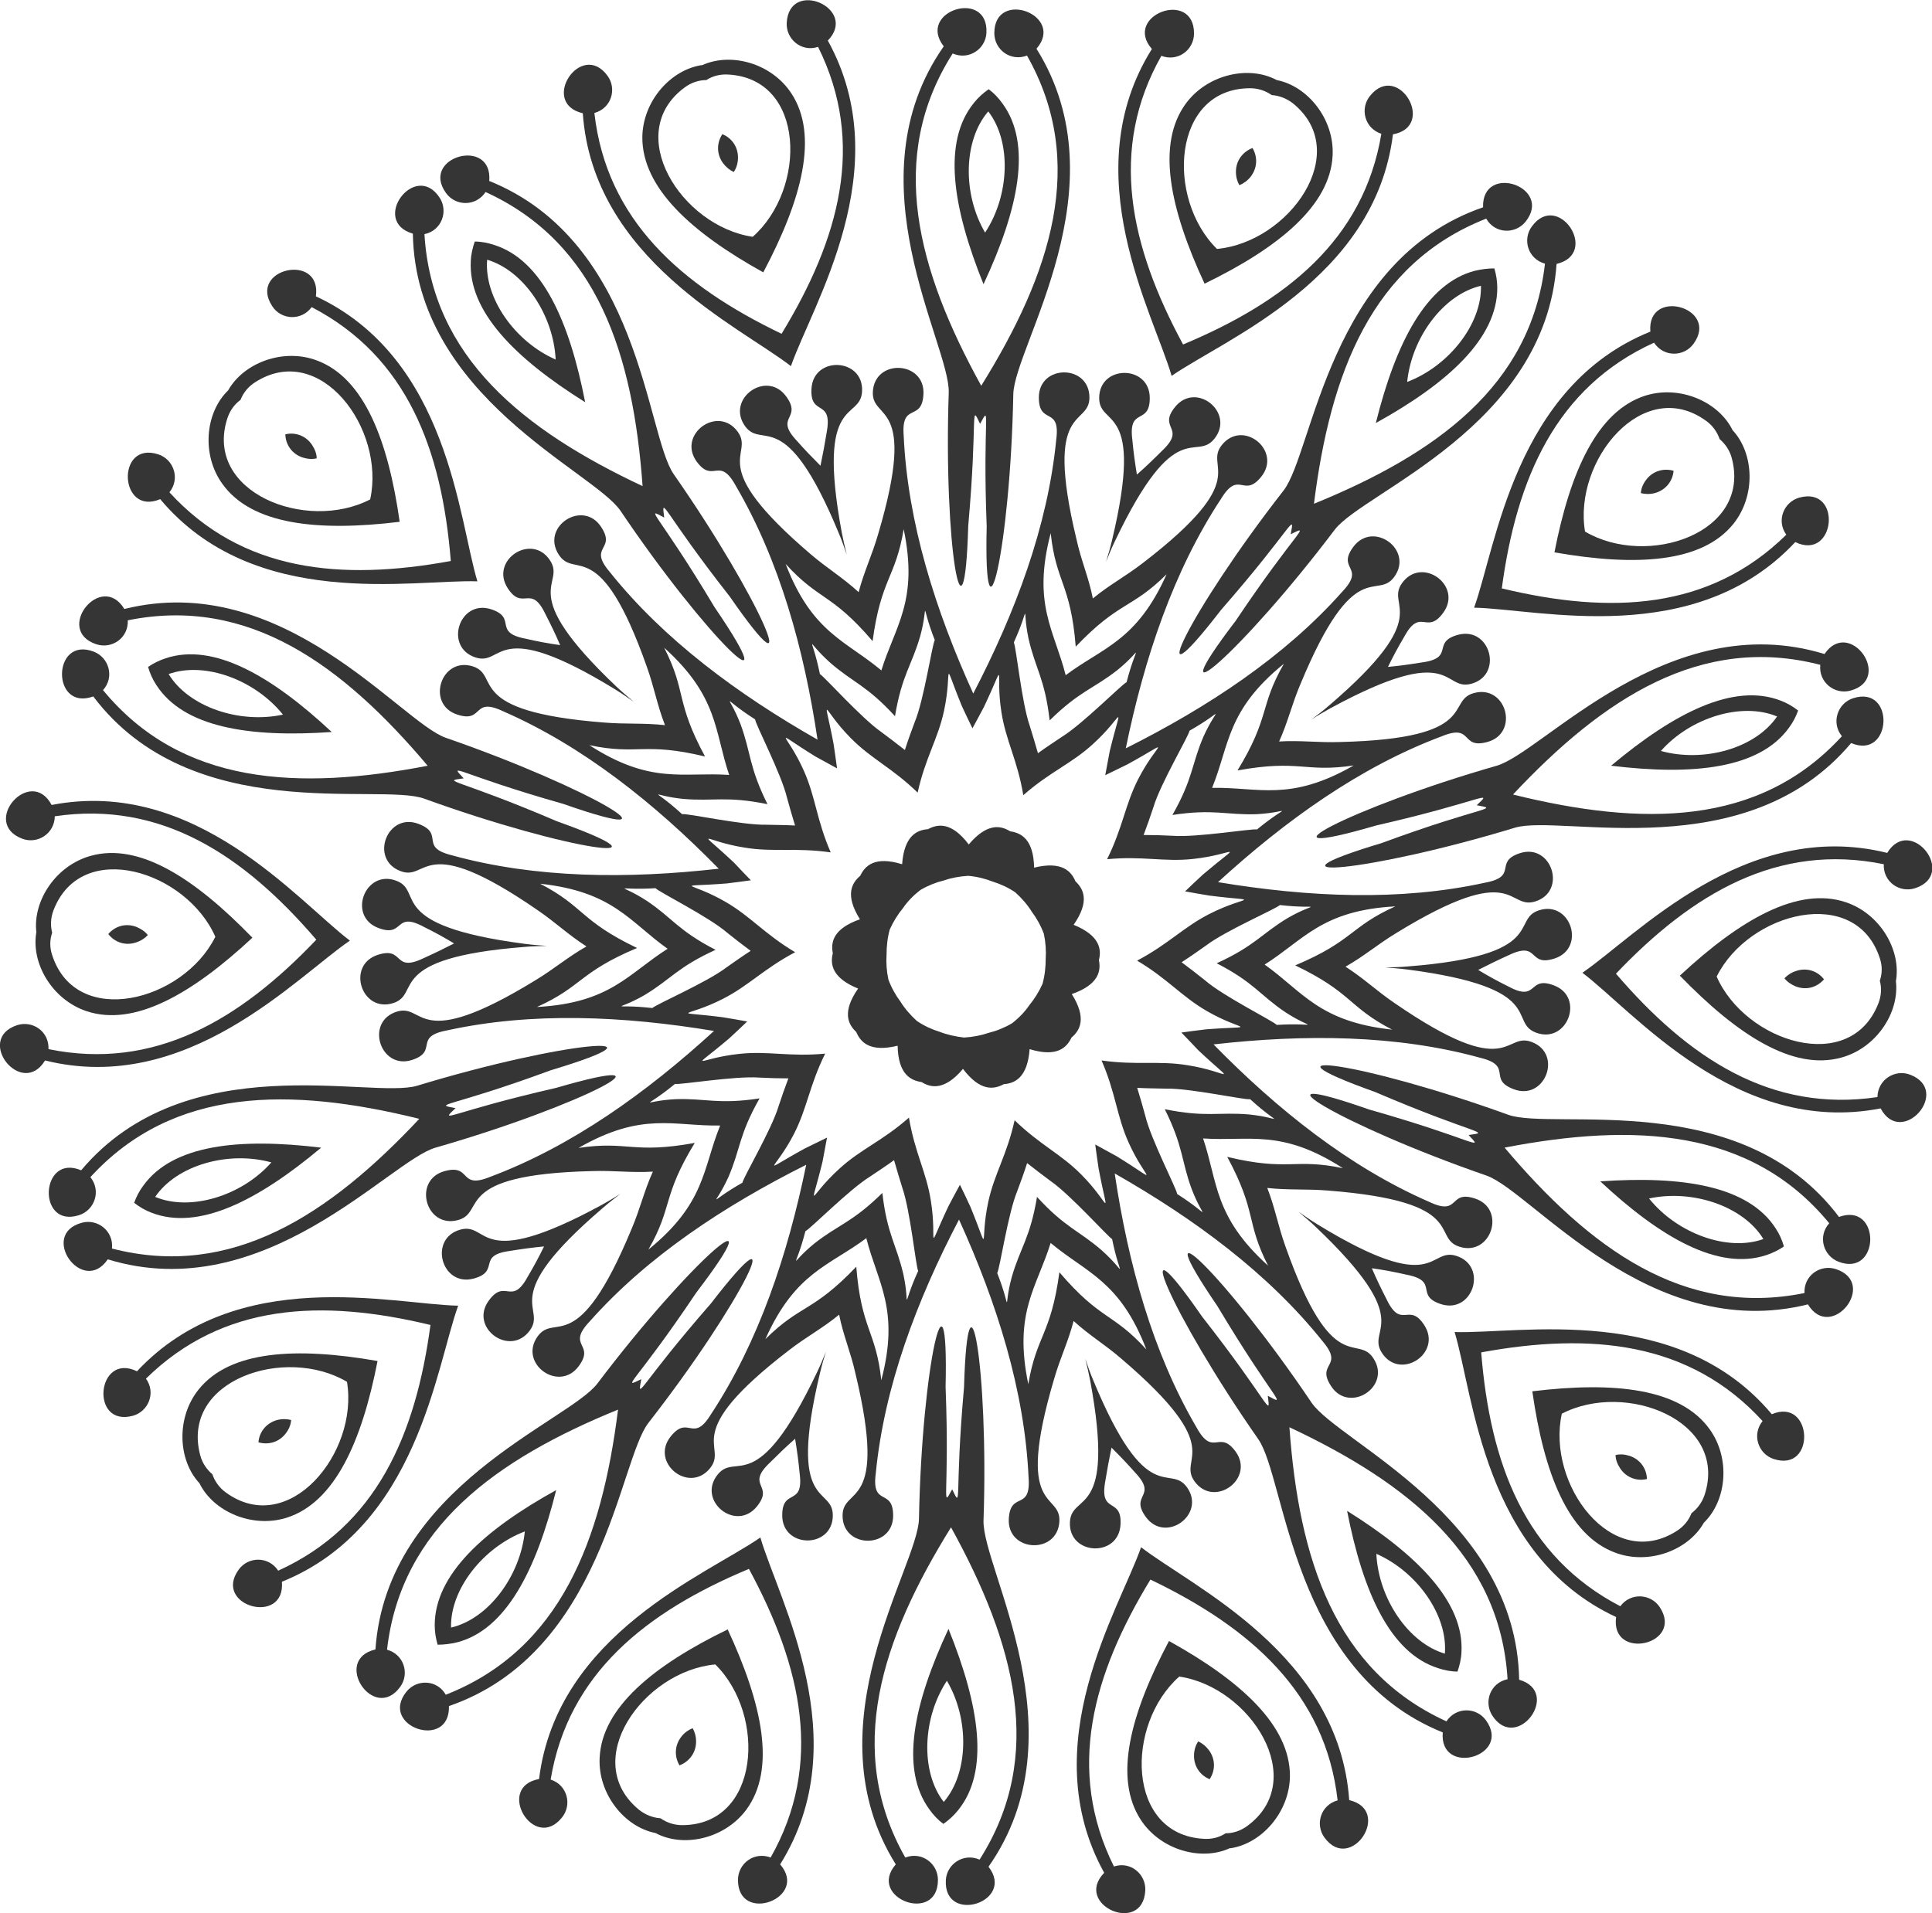<svg xmlns="http://www.w3.org/2000/svg" id="uuid-f0869730-e2a9-4c58-9187-96777000f3aa" viewBox="0 0 73.33 72.64"><g id="uuid-60fe27f3-301c-4a3d-81bc-4d18dc92ccaa"><path d="M13.17,52.46c.45,2.7-2.21,5.94-4.6,4.2-.25-.18-.42-.43-.51-.69-.21-.18-.38-.42-.46-.72-.76-2.86,3.22-4.18,5.57-2.79ZM9.82,54.76c.36.1.78,0,1.04-.36.12-.16.18-.33.19-.49-.15-.04-.33-.05-.53,0-.43.12-.68.47-.71.84ZM7.57,56.31c.53,1.08,2,1.72,3.31,1.31,1.82-.58,2.85-2.87,3.45-5.95-3.09-.54-5.6-.4-6.79,1.08-.86,1.07-.79,2.68.03,3.56Z" fill="#353535"></path><path d="M8.17,35.57c-1.22,2.45-5.28,3.5-6.19.69-.1-.3-.09-.59,0-.85-.07-.27-.06-.56.05-.85,1.06-2.76,5.06-1.49,6.15,1.02ZM4.11,35.46c.23.3.63.46,1.05.32.19-.06.34-.16.45-.28-.1-.13-.24-.23-.43-.31-.42-.16-.82-.02-1.07.27ZM1.38,35.39c-.21,1.19.61,2.57,1.91,3,1.81.6,3.99-.65,6.29-2.79-2.18-2.25-4.29-3.62-6.13-3.11-1.32.36-2.21,1.7-2.07,2.9Z" fill="#353535"></path><path d="M14.05,18.96c-2.43,1.26-6.33-.27-5.42-3.08.1-.3.27-.53.5-.7.1-.26.28-.49.54-.66,2.48-1.61,4.97,1.77,4.38,4.44ZM10.83,16.49c.01.38.24.74.66.88.19.06.37.07.53.03,0-.16-.06-.33-.17-.5-.24-.37-.66-.5-1.02-.41ZM8.66,14.82c-.87.84-1.02,2.44-.22,3.55,1.11,1.55,3.61,1.82,6.73,1.44-.44-3.1-1.35-5.45-3.13-6.12-1.28-.49-2.79.08-3.38,1.13Z" fill="#353535"></path><path d="M28.57,8.99c-2.71-.4-4.96-3.94-2.57-5.68.25-.18.53-.27.81-.27.23-.15.51-.23.83-.21,2.95.16,2.98,4.35.93,6.16ZM27.42,5.09c-.21.31-.24.74.02,1.1.12.16.26.27.41.34.09-.13.15-.3.16-.5.02-.45-.24-.79-.58-.93ZM26.65,2.47c-1.19.17-2.26,1.37-2.27,2.75,0,1.91,1.85,3.6,4.59,5.12,1.47-2.77,2.11-5.2,1.07-6.79-.75-1.15-2.3-1.58-3.4-1.07Z" fill="#353535"></path><path d="M46.19,9.45c-1.95-1.92-1.7-6.1,1.26-6.1.31,0,.59.1.82.26.28.02.55.12.8.31,2.3,1.86-.14,5.27-2.87,5.53ZM47.54,5.62c-.35.13-.63.46-.63.9,0,.2.05.37.13.51.15-.06.3-.16.42-.31.28-.35.27-.78.08-1.1ZM48.46,3.04c-1.06-.57-2.63-.22-3.45.89-1.13,1.54-.61,4,.71,6.84,2.82-1.37,4.77-2.97,4.86-4.87.07-1.37-.94-2.63-2.12-2.86Z" fill="#353535"></path><path d="M60.16,20.18c-.45-2.7,2.21-5.94,4.6-4.2.25.18.42.43.51.69.21.18.38.42.46.72.76,2.86-3.22,4.18-5.57,2.79ZM63.51,17.87c-.36-.1-.78,0-1.04.36-.12.16-.18.33-.19.49.15.04.33.05.53,0,.43-.12.68-.47.71-.84ZM65.76,16.33c-.53-1.08-2-1.72-3.31-1.31-1.82.58-2.85,2.87-3.45,5.95,3.09.54,5.6.4,6.79-1.08.86-1.07.79-2.68-.03-3.56Z" fill="#353535"></path><path d="M65.16,37.07c1.22-2.45,5.28-3.5,6.19-.69.1.3.09.59,0,.85.07.27.06.56-.05.85-1.06,2.76-5.06,1.49-6.15-1.02ZM69.23,37.18c-.23-.3-.63-.46-1.05-.32-.19.06-.34.16-.45.28.1.13.24.23.43.31.42.16.82.02,1.07-.27ZM71.96,37.25c.21-1.19-.61-2.57-1.91-3-1.81-.6-3.99.65-6.29,2.79,2.18,2.25,4.29,3.62,6.13,3.11,1.32-.36,2.21-1.7,2.07-2.9Z" fill="#353535"></path><path d="M59.28,53.67c2.43-1.26,6.33.27,5.42,3.08-.1.3-.28.53-.5.7-.1.26-.28.49-.54.66-2.48,1.61-4.97-1.77-4.38-4.44ZM62.51,56.15c-.01-.38-.24-.74-.66-.88-.19-.06-.37-.07-.53-.03,0,.16.06.33.17.5.24.37.66.5,1.02.41ZM64.67,57.81c.87-.84,1.02-2.44.22-3.55-1.11-1.55-3.61-1.82-6.73-1.44.44,3.1,1.35,5.45,3.13,6.12,1.28.49,2.79-.08,3.38-1.13Z" fill="#353535"></path><path d="M44.76,63.65c2.71.4,4.96,3.94,2.57,5.68-.25.18-.53.27-.81.27-.23.15-.51.23-.83.21-2.95-.16-2.98-4.35-.93-6.16ZM45.91,67.55c.21-.31.24-.74-.02-1.1-.12-.16-.26-.27-.41-.34-.09.13-.15.3-.16.5-.02.45.24.79.58.93ZM46.69,70.17c1.19-.17,2.26-1.37,2.27-2.75,0-1.91-1.85-3.6-4.59-5.12-1.47,2.77-2.11,5.2-1.07,6.79.75,1.15,2.3,1.58,3.39,1.07Z" fill="#353535"></path><path d="M27.15,63.19c1.95,1.92,1.7,6.1-1.26,6.1-.31,0-.59-.1-.82-.26-.28-.02-.55-.12-.8-.31-2.3-1.86.14-5.27,2.87-5.53ZM25.79,67.02c.35-.13.63-.46.63-.9,0-.2-.05-.37-.13-.51-.15.06-.3.16-.42.31-.28.35-.27.78-.08,1.1ZM24.88,69.59c1.06.57,2.63.22,3.45-.89,1.13-1.54.61-4-.71-6.84-2.82,1.37-4.77,2.97-4.86,4.87-.07,1.37.94,2.63,2.12,2.86Z" fill="#353535"></path><path d="M28.43,59.57c2.01,3.72,2.83,7.4.82,10.95-.63-.24-1.24.23-1.24.85,0,1.7,2.71.69,1.6-.59,2.95-4.71-.06-10.04-.75-12.41-2.03,1.41-7.72,3.66-8.4,9.17-1.67.3-.2,2.79.87,1.46.39-.48.21-1.23-.43-1.44.67-4.03,3.63-6.37,7.53-8Z" fill="#353535"></path><path d="M16.34,50.29c-.56,4.19-2.06,7.65-5.78,9.34-.37-.56-1.14-.54-1.5-.04-1,1.38,1.78,2.15,1.64.46,5.15-2.08,5.85-8.16,6.69-10.48-2.47-.05-8.39-1.58-12.19,2.49-1.53-.74-1.8,2.13-.16,1.69.59-.16.89-.87.5-1.41,2.92-2.87,6.68-3.03,10.79-2.04Z" fill="#353535"></path><path d="M12.01,35.67c-2.91,3.06-6.16,4.98-10.17,4.16.03-.67-.6-1.1-1.19-.91-1.62.53.18,2.79,1.06,1.34,5.39,1.34,9.53-3.16,11.57-4.55-1.97-1.49-5.86-6.21-11.32-5.15-.8-1.5-2.71.67-1.12,1.28.57.22,1.23-.18,1.24-.85,4.04-.6,7.18,1.48,9.93,4.69Z" fill="#353535"></path><path d="M17.1,21.3c-4.16.76-7.91.41-10.67-2.61.42-.52.16-1.25-.42-1.44-1.62-.53-1.49,2.36.07,1.7,3.57,4.26,9.57,3.04,12.04,3.12-.72-2.37-1.09-8.47-6.13-10.82.23-1.68-2.59-1.06-1.66.37.33.52,1.1.58,1.5.04,3.63,1.89,4.94,5.42,5.28,9.63Z" fill="#353535"></path><path d="M29.66,12.67c-3.81-1.83-6.64-4.32-7.1-8.38.65-.18.86-.92.5-1.41-1-1.38-2.6,1.03-.94,1.42.39,5.54,5.95,8.09,7.9,9.6.81-2.33,4.09-7.49,1.4-12.36,1.18-1.22-1.47-2.38-1.56-.67-.03.61.55,1.12,1.19.91,1.82,3.66.81,7.29-1.39,10.9Z" fill="#353535"></path><path d="M44.9,13.07c-2.01-3.72-2.83-7.4-.82-10.95.63.24,1.24-.23,1.24-.85,0-1.7-2.71-.69-1.6.59-2.95,4.71.06,10.04.75,12.41,2.03-1.41,7.72-3.66,8.4-9.17,1.67-.3.2-2.79-.87-1.46-.39.48-.21,1.23.43,1.44-.67,4.03-3.63,6.37-7.53,8Z" fill="#353535"></path><path d="M57,22.35c.56-4.19,2.06-7.65,5.78-9.34.37.56,1.14.54,1.5.04,1-1.38-1.78-2.15-1.64-.46-5.15,2.08-5.85,8.16-6.69,10.48,2.47.05,8.39,1.58,12.19-2.49,1.53.74,1.8-2.13.16-1.69-.59.16-.89.87-.5,1.41-2.92,2.87-6.68,3.03-10.79,2.04Z" fill="#353535"></path><path d="M61.33,36.97c2.91-3.06,6.16-4.98,10.17-4.16-.03.67.6,1.1,1.19.91,1.62-.53-.18-2.79-1.06-1.34-5.39-1.34-9.53,3.16-11.57,4.55,1.97,1.49,5.86,6.21,11.32,5.15.8,1.5,2.71-.67,1.12-1.28-.57-.22-1.23.18-1.24.85-4.04.6-7.18-1.48-9.93-4.69Z" fill="#353535"></path><path d="M56.23,51.34c4.16-.76,7.91-.41,10.67,2.61-.42.52-.16,1.25.42,1.44,1.62.53,1.49-2.36-.07-1.7-3.57-4.26-9.57-3.04-12.04-3.12.72,2.37,1.09,8.47,6.13,10.82-.23,1.68,2.59,1.06,1.66-.37-.33-.51-1.1-.58-1.5-.04-3.63-1.89-4.94-5.42-5.28-9.63Z" fill="#353535"></path><path d="M43.67,59.97c3.81,1.83,6.64,4.32,7.1,8.38-.65.18-.86.92-.5,1.41,1,1.38,2.6-1.03.94-1.42-.39-5.54-5.95-8.09-7.9-9.6-.81,2.33-4.09,7.49-1.4,12.36-1.18,1.22,1.47,2.38,1.56.67.03-.61-.55-1.12-1.19-.91-1.82-3.66-.81-7.29,1.39-10.9Z" fill="#353535"></path><path d="M30.18,54.63c.07.43.13.86.17,1.3.17,1.29-.66.54-.66,1.6,0,1.27,1.92,1.27,1.92,0,0-1.14-1.74-.16-.49-5.39.07-.3.15-.57.23-.83-.1.26-.21.52-.34.79-2.31,4.85-3.05,2.99-3.77,3.88-.8.99.69,2.2,1.49,1.21.67-.83-.45-.77.49-1.66.31-.31.62-.61.95-.9ZM20.65,47.32c-.19.39-.4.78-.62,1.15-.62,1.14-.85.04-1.48.91-.75,1.03.81,2.16,1.56,1.13.67-.92-1.31-1.16,2.77-4.65.23-.2.45-.37.67-.54-.23.15-.47.29-.74.44-4.72,2.56-4.23.63-5.33.92-1.23.33-.73,2.19.5,1.86,1.03-.28.09-.88,1.38-1.05.43-.07.86-.13,1.3-.17ZM17.25,35.81c-.39.2-.78.39-1.18.57-1.17.56-.71-.46-1.73-.13-1.21.39-.62,2.22.59,1.83,1.08-.35-.38-1.71,4.97-2.13.3-.03.59-.03.86-.04-.28-.02-.56-.04-.86-.08-5.33-.7-3.79-1.98-4.85-2.39-1.19-.46-1.88,1.34-.69,1.79,1,.38.59-.66,1.73-.04.39.19.77.4,1.15.63ZM21.25,24.49c-.43-.06-.86-.14-1.29-.24-1.28-.24-.31-.79-1.32-1.12-1.21-.39-1.8,1.44-.59,1.83,1.08.35.69-1.61,5.28,1.2.26.16.49.32.72.48-.21-.18-.43-.36-.65-.57-3.9-3.7-1.9-3.83-2.52-4.79-.69-1.07-2.3-.02-1.61,1.05.58.89.87-.19,1.43.98.2.39.39.78.56,1.18ZM31.15,17.69c-.31-.31-.61-.62-.9-.95-.89-.94.22-.82-.41-1.69-.75-1.03-2.3.1-1.56,1.13.67.92,1.51-.89,3.56,4.07.12.28.21.55.3.81-.07-.27-.13-.54-.19-.84-.98-5.28.71-4.22.77-5.36.07-1.27-1.85-1.37-1.92-.1-.06,1.07.81.36.58,1.64-.07.43-.15.86-.24,1.29ZM43.15,18.01c-.07-.43-.13-.86-.17-1.3-.17-1.29.66-.54.66-1.6,0-1.27-1.92-1.27-1.92,0,0,1.14,1.74.16.49,5.39-.07.3-.15.57-.23.83.1-.26.21-.52.34-.79,2.31-4.85,3.05-2.99,3.77-3.88.8-.99-.69-2.2-1.49-1.21-.67.83.45.77-.49,1.66-.31.31-.62.61-.95.9ZM52.68,25.32c.19-.39.4-.78.62-1.15.62-1.14.85-.04,1.48-.91.75-1.03-.81-2.16-1.56-1.13-.67.92,1.31,1.16-2.77,4.65-.23.2-.45.37-.68.54.23-.15.47-.29.74-.44,4.72-2.56,4.23-.63,5.33-.92,1.23-.33.73-2.19-.5-1.86-1.03.28-.09.88-1.38,1.05-.43.07-.86.13-1.3.17ZM56.09,36.83c.39-.2.78-.39,1.18-.57,1.17-.56.71.46,1.73.13,1.21-.39.62-2.22-.59-1.83-1.08.35.38,1.71-4.97,2.13-.3.03-.59.03-.86.04.28.02.56.04.86.08,5.33.7,3.79,1.98,4.85,2.39,1.19.46,1.88-1.34.69-1.79-1-.38-.59.66-1.73.04-.39-.19-.77-.4-1.15-.63ZM52.08,48.15c.43.06.86.14,1.29.24,1.28.24.31.79,1.32,1.12,1.21.39,1.8-1.44.59-1.83-1.08-.35-.69,1.61-5.28-1.2-.26-.16-.49-.32-.72-.48.21.18.43.36.65.57,3.9,3.7,1.9,3.83,2.52,4.79.69,1.07,2.3.02,1.61-1.05-.58-.9-.87.19-1.43-.98-.2-.39-.39-.78-.56-1.18ZM42.18,54.95c.31.31.61.62.9.95.89.94-.22.82.41,1.69.75,1.03,2.3-.1,1.56-1.13-.67-.92-1.51.89-3.56-4.07-.12-.28-.21-.55-.3-.81.07.27.13.54.19.84.98,5.28-.71,4.22-.77,5.36-.07,1.27,1.85,1.37,1.92.1.06-1.07-.81-.36-.58-1.64.07-.43.15-.86.24-1.29Z" fill="#353535"></path><path d="M19.92,58.14c-1.58.6-2.84,2.2-2.8,3.65,1.42-.33,2.63-1.96,2.8-3.65ZM16.61,62.44c-.07-.24-.11-.49-.11-.74,0-1.91,1.86-3.61,4.61-5.13-.76,3.05-1.91,5.3-3.76,5.78-.25.06-.5.09-.74.09Z" fill="#353535"></path><path d="M10.3,44.13c-1.63-.45-3.59.1-4.41,1.31,1.34.56,3.29-.04,4.41-1.31ZM5.09,45.67c.08-.23.2-.46.35-.66,1.12-1.55,3.63-1.82,6.75-1.44-2.41,2.02-4.66,3.16-6.44,2.47-.24-.09-.46-.22-.65-.37Z" fill="#353535"></path><path d="M10.74,27.13c-1.06-1.32-2.97-2.03-4.34-1.54.75,1.24,2.68,1.9,4.34,1.54ZM5.62,25.32c.2-.14.43-.25.67-.33,1.81-.6,4.01.66,6.3,2.8-3.14.22-5.63-.18-6.66-1.79-.14-.21-.24-.44-.31-.68Z" fill="#353535"></path><path d="M21.09,13.65c-.08-1.69-1.21-3.38-2.6-3.79-.12,1.45,1.05,3.11,2.6,3.79ZM18.02,9.17c.25,0,.5.05.74.13,1.82.58,2.85,2.89,3.45,5.97-2.67-1.67-4.45-3.46-4.34-5.37.01-.25.07-.5.15-.73Z" fill="#353535"></path><path d="M37.39,8.83c.93-1.41,1.01-3.45.12-4.6-.95,1.1-.98,3.14-.12,4.6ZM37.53,3.39c.2.15.37.33.52.54,1.13,1.54.61,4.01-.72,6.86-1.18-2.92-1.57-5.41-.36-6.89.16-.2.35-.37.55-.51Z" fill="#353535"></path><path d="M53.41,14.5c1.58-.6,2.84-2.2,2.8-3.65-1.42.33-2.63,1.96-2.8,3.65ZM56.72,10.19c.07.24.11.49.11.74,0,1.91-1.86,3.61-4.61,5.13.76-3.05,1.91-5.3,3.76-5.78.25-.06.5-.09.74-.09Z" fill="#353535"></path><path d="M63.04,28.51c1.63.45,3.59-.1,4.41-1.31-1.34-.56-3.29.04-4.41,1.31ZM68.25,26.97c-.08.23-.2.46-.35.66-1.12,1.55-3.63,1.82-6.75,1.44,2.41-2.02,4.66-3.16,6.44-2.47.24.09.46.22.65.37Z" fill="#353535"></path><path d="M62.59,45.5c1.06,1.32,2.97,2.03,4.34,1.54-.75-1.24-2.68-1.9-4.34-1.54ZM67.71,47.32c-.2.14-.43.25-.67.33-1.81.6-4.01-.66-6.3-2.8,3.14-.22,5.63.18,6.66,1.79.14.21.24.44.31.68Z" fill="#353535"></path><path d="M52.24,58.99c.08,1.69,1.21,3.38,2.6,3.79.12-1.45-1.05-3.11-2.6-3.79ZM55.32,63.46c-.25,0-.5-.05-.74-.13-1.82-.58-2.85-2.89-3.45-5.97,2.67,1.67,4.45,3.46,4.34,5.37-.01.25-.07.5-.15.73Z" fill="#353535"></path><path d="M35.94,63.81c-.93,1.41-1.01,3.45-.12,4.6.95-1.1.98-3.14.12-4.6ZM35.8,69.24c-.2-.15-.37-.33-.52-.54-1.13-1.54-.61-4.01.72-6.86,1.18,2.92,1.57,5.41.36,6.89-.16.2-.35.37-.55.51Z" fill="#353535"></path><path d="M36.1,57.98c-2.65,4.26-4.04,8.48-1.74,12.54.63-.24,1.24.23,1.24.85,0,1.7-2.71.69-1.6-.59-3.29-5.26.84-11.28.88-13.12.11-5.84,1.13-10.15,1.01-5.01.16,4.16-.18,4.68.25,3.89.39.81.08.28.45-3.87.15-5.14.94-.77.74,5.06-.05,1.83,3.75,8.06.19,13.14,1.04,1.34-1.71,2.21-1.62.51.03-.61.67-1.05,1.28-.78,2.51-3.94,1.34-8.22-1.08-12.61Z" fill="#353535"></path><path d="M23.47,53.51c-4.64,1.89-8.25,4.48-8.78,9.12.65.18.86.92.5,1.41-1,1.38-2.6-1.03-.94-1.42.43-6.19,7.31-8.64,8.42-10.09,3.52-4.66,6.88-7.55,3.76-3.46-2.32,3.46-2.9,3.68-2.09,3.29-.16.88-.1.27,2.64-2.87,3.14-4.07,1.22-.07-2.37,4.53-1.12,1.45-1.71,8.73-7.57,10.75.05,1.7-2.68.78-1.61-.55.39-.48,1.16-.46,1.49.12,4.35-1.71,5.92-5.87,6.54-10.84Z" fill="#353535"></path><path d="M15.89,42.47c-4.87-1.2-9.31-1.22-12.46,2.22.42.52.16,1.25-.42,1.44-1.62.53-1.49-2.36.07-1.7,3.99-4.75,10.99-2.69,12.75-3.21,5.58-1.7,10.01-2.07,5.08-.59-3.91,1.44-4.51,1.27-3.62,1.44-.65.62-.24.16,3.82-.77,4.94-1.44,1.03.66-4.58,2.27-1.76.51-6.51,6.06-12.44,4.24-.95,1.4-2.63-.95-.98-1.39.59-.16,1.21.31,1.14.98,4.52,1.17,8.24-1.27,11.66-4.92Z" fill="#353535"></path><path d="M16.24,29.08c-3.23-3.83-6.81-6.46-11.39-5.53.03.67-.6,1.1-1.19.91-1.62-.53.18-2.79,1.06-1.34,6.02-1.5,10.47,4.28,12.2,4.89,5.52,1.91,9.31,4.21,4.46,2.51-4.01-1.14-4.39-1.62-3.78-.97-.89.12-.29-.01,3.54,1.63,4.84,1.73.45,1.13-5.04-.86-1.72-.62-8.83,1.07-12.56-3.88-1.6.58-1.57-2.31.02-1.7.57.22.8.96.35,1.46,2.97,3.61,7.41,3.82,12.33,2.87Z" fill="#353535"></path><path d="M24.39,18.46c-.36-5-1.71-9.23-5.96-11.17-.37.56-1.14.54-1.5.04-1-1.38,1.78-2.15,1.64-.46,5.75,2.32,5.95,9.62,7,11.13,3.34,4.79,5.06,8.88,2.13,4.65-2.57-3.28-2.6-3.89-2.49-3-.79-.43-.23-.18,1.91,3.4,2.9,4.25-.31,1.18-3.57-3.66-1.03-1.51-7.77-4.32-7.88-10.52-1.63-.47.09-2.79,1.02-1.36.33.51.08,1.24-.58,1.38.28,4.66,3.75,7.44,8.29,9.57Z" fill="#353535"></path><path d="M37.24,14.65c2.65-4.26,4.04-8.48,1.74-12.54-.63.24-1.24-.23-1.24-.85,0-1.7,2.71-.69,1.6.59,3.29,5.26-.84,11.28-.88,13.12-.11,5.84-1.13,10.15-1.01,5.01-.16-4.16.18-4.68-.25-3.89-.39-.81-.08-.28-.45,3.87-.15,5.14-.94.77-.74-5.06.05-1.83-3.75-8.06-.19-13.14-1.04-1.34,1.71-2.21,1.62-.51-.03.61-.67,1.05-1.28.78-2.51,3.94-1.34,8.22,1.08,12.61Z" fill="#353535"></path><path d="M49.86,19.13c4.64-1.89,8.25-4.48,8.78-9.12-.65-.18-.86-.92-.5-1.41,1-1.38,2.6,1.03.94,1.42-.43,6.19-7.31,8.64-8.42,10.09-3.52,4.66-6.88,7.55-3.76,3.46,2.32-3.46,2.9-3.68,2.09-3.29.16-.88.1-.27-2.64,2.87-3.14,4.07-1.22.07,2.37-4.53,1.12-1.45,1.71-8.73,7.57-10.75-.05-1.7,2.68-.78,1.61.55-.39.48-1.16.46-1.49-.12-4.35,1.71-5.92,5.87-6.54,10.84Z" fill="#353535"></path><path d="M57.45,30.17c4.87,1.2,9.31,1.22,12.46-2.22-.42-.52-.16-1.25.42-1.44,1.62-.53,1.49,2.36-.07,1.7-3.99,4.75-10.99,2.69-12.75,3.21-5.58,1.7-10.01,2.07-5.08.59,3.91-1.44,4.51-1.27,3.62-1.44.65-.62.24-.16-3.82.77-4.94,1.44-1.03-.66,4.58-2.27,1.76-.51,6.51-6.06,12.44-4.24.95-1.4,2.63.95.98,1.39-.59.16-1.21-.31-1.14-.98-4.52-1.17-8.24,1.27-11.66,4.92Z" fill="#353535"></path><path d="M57.1,43.56c3.23,3.83,6.81,6.46,11.39,5.53-.03-.67.6-1.1,1.19-.91,1.62.53-.18,2.79-1.06,1.34-6.02,1.5-10.47-4.28-12.2-4.89-5.52-1.91-9.31-4.21-4.46-2.51,4.01,1.14,4.39,1.62,3.78.97.89-.12.29.01-3.54-1.63-4.84-1.73-.45-1.13,5.04.86,1.72.62,8.83-1.07,12.56,3.88,1.6-.58,1.57,2.31-.02,1.7-.57-.22-.8-.96-.35-1.46-2.97-3.61-7.41-3.82-12.33-2.87Z" fill="#353535"></path><path d="M48.94,54.18c.36,5,1.71,9.23,5.96,11.17.37-.56,1.14-.54,1.5-.04,1,1.38-1.78,2.15-1.64.46-5.75-2.32-5.95-9.62-7-11.13-3.34-4.79-5.06-8.88-2.13-4.65,2.57,3.28,2.6,3.89,2.49,3,.79.43.23.18-1.91-3.4-2.9-4.25.31-1.18,3.57,3.66,1.03,1.51,7.77,4.32,7.88,10.52,1.63.47-.09,2.79-1.02,1.36-.33-.52-.08-1.24.58-1.38-.28-4.66-3.75-7.44-8.29-9.57Z" fill="#353535"></path><path d="M33.93,44.03c.1.36.21.71.32,1.07.3.86.51,2.97.6,3.15-.66,1.45-.29,1.41-.56.14-.26-1.14-.62-1.52-.8-3.1-1.14,1.12-1.65,1.19-2.57,1.91-1.01.82-.75,1.09-.35-.46.18-.08,1.67-1.59,2.45-2.07.31-.21.62-.41.92-.63ZM38.99,44.16c.29.23.58.45.89.68.75.52,2.16,2.1,2.33,2.2.32,1.56.59,1.31-.38.44-.88-.77-1.39-.86-2.47-2.04-.26,1.57-.64,1.93-.96,3.05-.34,1.26.03,1.32-.55-.16.1-.17.41-2.27.76-3.11.13-.35.26-.7.37-1.05ZM43.16,41.3c.37.02.74.02,1.11.03.91-.02,2.98.44,3.18.4,1.18,1.08,1.25.71-.04.58-1.16-.1-1.63.12-3.2-.2.71,1.43.62,1.94,1.02,3.03.47,1.22.8,1.05-.55.19-.02-.2-1-2.08-1.21-2.97-.1-.36-.2-.72-.31-1.07ZM44.85,36.53c.31-.2.61-.41.92-.63.73-.56,2.67-1.4,2.81-1.54,1.59.18,1.43-.16.3.49-1,.6-1.25,1.06-2.7,1.72,1.42.73,1.64,1.21,2.61,1.86,1.09.71,1.27.38-.33.48-.14-.15-2.03-1.09-2.72-1.69-.29-.23-.58-.46-.88-.68ZM43.41,31.69c.13-.34.25-.69.37-1.05.26-.88,1.34-2.7,1.37-2.9,1.39-.79,1.07-.97.53.22-.46,1.07-.39,1.59-1.18,2.98,1.58-.24,2.04.01,3.2-.03,1.3-.07,1.25-.44.01.58-.2-.04-2.28.31-3.2.24-.38-.02-.75-.03-1.11-.03ZM39.4,28.61c-.1-.36-.21-.71-.32-1.07-.3-.86-.51-2.97-.6-3.15.66-1.45.29-1.41.56-.14.26,1.14.62,1.52.8,3.1,1.14-1.12,1.65-1.19,2.57-1.91,1.01-.82.75-1.09.35.46-.18.08-1.67,1.59-2.45,2.07-.31.21-.62.41-.92.63ZM34.34,28.47c-.29-.23-.58-.45-.89-.68-.75-.52-2.16-2.1-2.33-2.2-.32-1.56-.59-1.31.38-.44.88.77,1.39.86,2.47,2.04.26-1.57.64-1.93.96-3.05.34-1.26-.03-1.32.55.16-.1.17-.41,2.27-.76,3.11-.13.35-.26.7-.37,1.05ZM30.18,31.34c-.37-.02-.74-.02-1.11-.03-.91.02-2.98-.44-3.18-.4-1.18-1.08-1.25-.71.04-.58,1.16.1,1.63-.12,3.2.2-.71-1.43-.62-1.94-1.02-3.03-.47-1.22-.8-1.05.55-.19.02.2,1,2.08,1.21,2.97.1.36.2.72.31,1.07ZM28.49,36.1c-.31.2-.61.41-.92.63-.73.56-2.67,1.4-2.81,1.54-1.59-.18-1.43.16-.3-.49,1-.6,1.25-1.06,2.7-1.72-1.42-.73-1.64-1.21-2.61-1.86-1.09-.71-1.27-.38.33-.48.14.15,2.03,1.09,2.72,1.69.29.23.58.46.88.68ZM29.92,40.95c-.13.34-.25.69-.37,1.05-.26.88-1.34,2.7-1.37,2.9-1.39.79-1.07.97-.53-.22.46-1.07.39-1.59,1.18-2.98-1.58.24-2.04-.01-3.2.03-1.3.07-1.25.44-.01-.58.2.04,2.28-.31,3.2-.24.38.02.75.03,1.11.03ZM32.88,47c.43,1.71,1.28,2.7.57,5.4-.2-1.88-.76-1.92-.95-4.31-1.66,1.74-2.11,1.42-3.45,2.75,1.14-2.55,2.43-2.78,3.84-3.84ZM39.88,47.19c1.35,1.13,2.63,1.43,3.63,4.04-1.27-1.4-1.74-1.1-3.3-2.93-.32,2.38-.87,2.39-1.18,4.25-.57-2.73.33-3.68.85-5.37ZM45.66,43.22c1.76.12,2.97-.38,5.31,1.13-1.85-.39-2.06.13-4.39-.43,1.14,2.11.69,2.44,1.55,4.13-2.07-1.87-1.9-3.17-2.47-4.84ZM48,36.62c1.49-.94,2.17-2.06,4.96-2.21-1.73.78-1.59,1.31-3.8,2.24,2.17,1.04,2,1.57,3.68,2.44-2.78-.3-3.4-1.45-4.84-2.47ZM46.01,29.9c.66-1.63.55-2.94,2.72-4.7-.94,1.64-.51,2-1.76,4.05,2.36-.43,2.54.09,4.41-.19-2.42,1.39-3.6.82-5.37.85ZM40.45,25.64c-.43-1.71-1.28-2.7-.57-5.4.2,1.88.76,1.92.95,4.31,1.66-1.74,2.11-1.42,3.45-2.75-1.14,2.55-2.43,2.78-3.84,3.84ZM33.45,25.45c-1.35-1.13-2.63-1.43-3.63-4.04,1.27,1.4,1.74,1.1,3.3,2.93.32-2.38.87-2.39,1.18-4.25.57,2.73-.33,3.68-.85,5.37ZM27.68,29.42c-1.76-.12-2.97.38-5.31-1.13,1.85.39,2.06-.13,4.39.43-1.14-2.11-.69-2.44-1.55-4.13,2.07,1.87,1.9,3.17,2.47,4.84ZM25.34,36.02c-1.49.94-2.17,2.06-4.96,2.21,1.73-.78,1.59-1.31,3.8-2.24-2.17-1.04-2-1.57-3.68-2.44,2.78.3,3.4,1.45,4.84,2.47ZM27.33,42.74c-.66,1.63-.55,2.94-2.72,4.7.94-1.64.51-2,1.76-4.05-2.36.43-2.54-.09-4.41.19,2.42-1.39,3.6-.82,5.37-.85ZM31.85,49.91c.16.81.44,1.42.62,2.24,1.26,5.23-.49,4.25-.49,5.39,0,1.27,1.92,1.27,1.92,0,0-1.07-.83-.31-.66-1.6.32-3.29,1.55-6.56,3.16-9.64,1.44,3.17,2.49,6.49,2.64,9.79.1,1.3-.69.5-.75,1.57-.07,1.27,1.85,1.37,1.92.1.06-1.14-1.73-.25-.2-5.41.23-.8.53-1.4.74-2.2.61.56,1.19.89,1.82,1.44,4.09,3.49,2.1,3.72,2.77,4.65.75,1.03,2.3-.1,1.56-1.13-.63-.86-.85.23-1.48-.91-1.67-2.85-2.6-6.22-3.11-9.65,3.02,1.72,5.83,3.79,7.89,6.37.84.99-.26.81.32,1.7.69,1.07,2.31.02,1.61-1.05-.62-.96-1.55.81-3.34-4.25-.28-.78-.39-1.45-.69-2.22.82.09,1.49.03,2.32.1,5.36.42,3.89,1.78,4.97,2.13,1.21.39,1.8-1.44.59-1.83-1.01-.33-.55.69-1.73.13-3.03-1.32-5.76-3.5-8.19-5.98,3.45-.39,6.95-.37,10.13.51,1.26.31.26.81,1.26,1.19,1.19.46,1.88-1.34.69-1.79-1.06-.41-.78,1.57-5.21-1.48-.69-.47-1.17-.94-1.86-1.38.72-.41,1.22-.85,1.93-1.28,4.58-2.81,4.19-.85,5.28-1.2,1.21-.39.61-2.22-.59-1.83-1.01.33-.04.88-1.32,1.12-3.23.71-6.71.55-10.14-.02,2.57-2.35,5.4-4.38,8.5-5.54,1.2-.49.69.5,1.72.22,1.23-.33.73-2.19-.5-1.86-1.1.29.29,1.73-5.08,1.86-.83.03-1.5-.07-2.32-.02.34-.75.48-1.41.81-2.18,2.06-4.97,2.89-3.15,3.56-4.07.75-1.03-.81-2.16-1.56-1.13-.63.86.49.74-.41,1.69-2.19,2.47-5.11,4.39-8.22,5.95.7-3.41,1.8-6.72,3.62-9.48.68-1.11.85,0,1.52-.83.8-.99-.69-2.2-1.49-1.21-.72.89,1.25,1.22-3.01,4.49-.66.51-1.26.82-1.89,1.34-.16-.81-.44-1.42-.62-2.24-1.26-5.23.49-4.25.49-5.39,0-1.27-1.92-1.27-1.92,0,0,1.07.83.31.66,1.6-.32,3.29-1.55,6.56-3.15,9.64-1.44-3.17-2.49-6.49-2.64-9.79-.1-1.3.69-.5.75-1.57.07-1.27-1.85-1.37-1.92-.1-.06,1.14,1.73.25.2,5.41-.23.8-.53,1.4-.74,2.2-.61-.56-1.19-.9-1.82-1.44-4.09-3.49-2.1-3.72-2.77-4.65-.75-1.03-2.3.1-1.56,1.13.63.86.85-.23,1.48.91,1.67,2.85,2.6,6.22,3.11,9.65-3.02-1.72-5.83-3.79-7.89-6.37-.84-.99.26-.81-.32-1.7-.69-1.07-2.31-.02-1.61,1.05.62.96,1.55-.81,3.34,4.25.28.78.39,1.45.69,2.22-.82-.09-1.49-.03-2.32-.1-5.36-.42-3.89-1.78-4.97-2.13-1.21-.39-1.8,1.44-.59,1.83,1.01.33.55-.69,1.73-.13,3.03,1.32,5.76,3.5,8.19,5.98-3.45.39-6.95.37-10.13-.51-1.26-.31-.26-.81-1.26-1.19-1.19-.46-1.88,1.34-.69,1.79,1.06.41.78-1.57,5.2,1.48.69.47,1.17.94,1.86,1.38-.72.41-1.22.85-1.93,1.28-4.58,2.81-4.19.85-5.28,1.2-1.21.39-.61,2.22.59,1.83,1.01-.33.04-.88,1.32-1.12,3.23-.71,6.71-.55,10.14.02-2.57,2.35-5.4,4.38-8.5,5.54-1.2.49-.69-.5-1.72-.22-1.23.33-.73,2.19.5,1.86,1.1-.29-.29-1.73,5.08-1.86.83-.03,1.5.07,2.32.02-.34.75-.48,1.41-.81,2.18-2.06,4.97-2.89,3.15-3.56,4.07-.75,1.03.81,2.16,1.56,1.13.63-.86-.49-.74.41-1.69,2.19-2.47,5.11-4.39,8.22-5.95-.7,3.41-1.8,6.72-3.62,9.48-.68,1.11-.85,0-1.52.83-.8.99.69,2.2,1.49,1.21.72-.89-1.25-1.22,3.01-4.49.66-.51,1.26-.82,1.89-1.34ZM36.59,39.39c-.34-.04-.65-.11-.93-.22-.29-.09-.58-.22-.86-.41-.25-.23-.46-.47-.62-.73-.18-.24-.34-.52-.46-.84-.07-.33-.09-.65-.07-.95,0-.3.03-.62.12-.95.14-.31.31-.58.5-.81.17-.25.39-.48.66-.69.29-.17.59-.29.88-.36.29-.1.6-.16.94-.18.34.03.65.11.93.22.29.09.58.22.86.41.25.23.46.47.62.73.18.24.34.52.46.84.07.33.09.65.07.95,0,.3-.03.62-.12.95-.14.31-.31.58-.5.81-.17.25-.39.48-.66.69-.29.17-.59.29-.88.36-.29.1-.6.16-.94.18ZM36.44,44.97c-.14.26-.29.53-.44.82-.88,1.86-.41,1.39-.67-.21-.17-1.09-.61-1.82-.83-3.15-1.01.89-1.82,1.19-2.63,1.93-1.2,1.08-1.14,1.75-.65-.26.06-.32.12-.63.17-.91-.26.13-.54.26-.84.41-1.81.99-1.15.88-.41-.56.5-.98.58-1.83,1.18-3.04-1.34.13-2.17-.11-3.26.01-1.61.17-1.95.74-.38-.59.24-.22.47-.44.68-.64-.29-.05-.59-.11-.92-.16-2.04-.26-1.45.04,0-.7.98-.5,1.55-1.14,2.74-1.77-1.16-.69-1.69-1.36-2.64-1.91-1.4-.81-2.01-.54.04-.7.33-.04.63-.08.92-.12-.2-.21-.42-.43-.64-.67-1.5-1.41-1.19-.82.41-.57,1.09.18,1.92-.01,3.26.18-.54-1.24-.57-2.09-1.02-3.1-.66-1.48-1.31-1.62.44-.54.29.16.56.31.82.45-.04-.29-.08-.6-.13-.92-.38-2.02-.48-1.37.66-.22.77.78,1.56,1.12,2.53,2.06.29-1.32.77-2.03,1-3.1.34-1.58-.1-2.08.68-.18.14.3.27.58.4.84.14-.26.29-.53.44-.82.88-1.86.41-1.39.66.21.17,1.09.61,1.82.83,3.15,1.01-.89,1.82-1.19,2.63-1.93,1.2-1.08,1.14-1.75.65.26-.06.32-.12.63-.17.91.26-.13.54-.26.84-.41,1.81-.99,1.15-.88.41.56-.5.98-.58,1.83-1.18,3.04,1.34-.13,2.17.11,3.26-.01,1.61-.17,1.95-.74.38.59-.24.22-.47.44-.68.64.29.05.59.11.92.16,2.04.26,1.45-.04,0,.7-.98.5-1.55,1.14-2.74,1.77,1.16.69,1.69,1.36,2.64,1.91,1.4.81,2.01.54-.04.7-.33.04-.63.08-.92.12.2.21.42.43.64.67,1.5,1.41,1.19.82-.41.57-1.09-.18-1.92.01-3.26-.18.54,1.24.57,2.09,1.02,3.1.66,1.48,1.31,1.62-.44.54-.29-.16-.56-.31-.82-.45.04.29.08.6.13.92.38,2.02.48,1.37-.66.22-.77-.78-1.56-1.12-2.53-2.06-.29,1.32-.77,2.03-1,3.1-.34,1.58.1,2.08-.68.18-.14-.3-.27-.58-.4-.84ZM34.98,41.08c.35.22.87.33,1.57-.5.66.87,1.18.78,1.55.58.41-.03.9-.24.98-1.33,1.04.32,1.41-.06,1.59-.44.32-.27.59-.73.01-1.65,1.03-.36,1.11-.88,1.03-1.29.1-.4.05-.93-.96-1.34.62-.89.38-1.36.07-1.65-.16-.38-.51-.78-1.57-.52-.02-1.09-.5-1.32-.91-1.38-.35-.22-.87-.33-1.57.5-.66-.87-1.18-.78-1.55-.58-.41.03-.9.24-.98,1.33-1.04-.32-1.41.06-1.59.44-.32.27-.59.73-.01,1.65-1.03.36-1.11.88-1.03,1.29-.1.4-.05.93.96,1.34-.62.89-.38,1.36-.07,1.65.16.38.51.78,1.57.52.02,1.09.5,1.32.91,1.38Z" fill="#353535"></path></g></svg>
